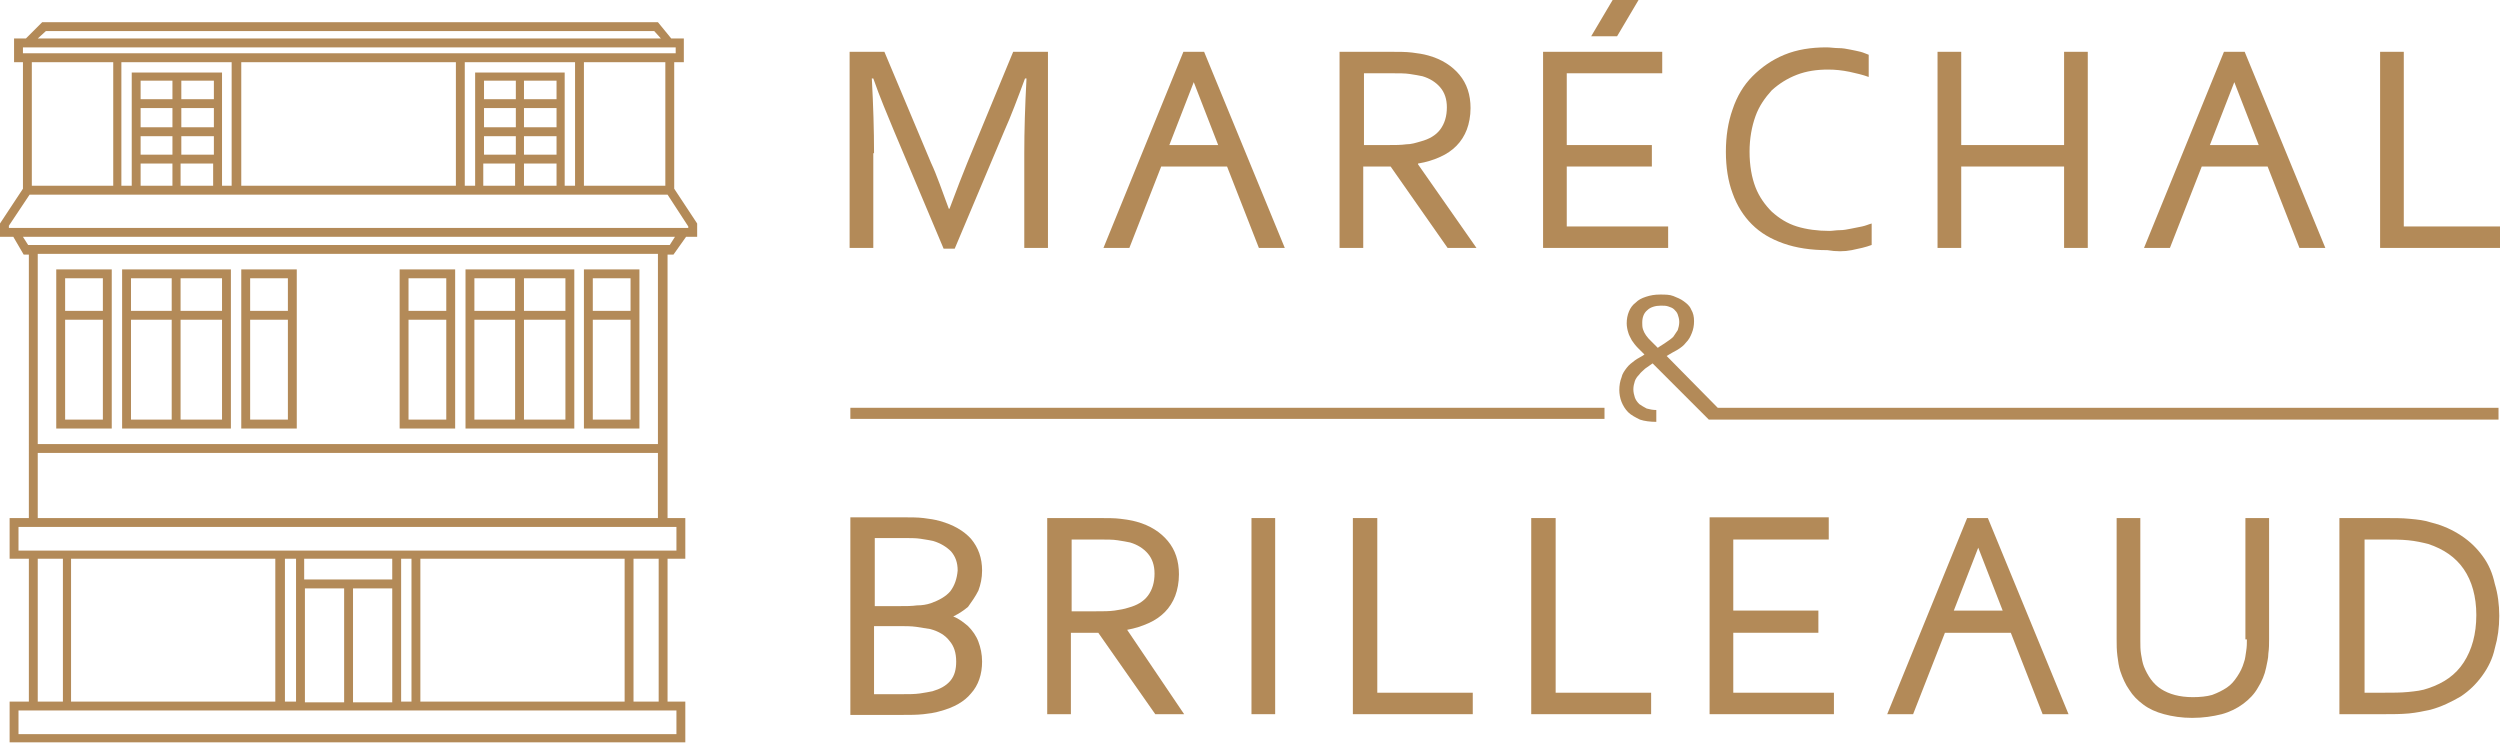 <svg xmlns="http://www.w3.org/2000/svg" xmlns:xlink="http://www.w3.org/1999/xlink" id="Calque_1" x="0px" y="0px" viewBox="0 0 337.8 100.4" style="enable-background:new 0 0 337.8 100.4;" xml:space="preserve">
<style type="text/css">
	.st0{fill:#B38A58;}
	.st1{fill:#34363C;}
	.st2{fill:#A6A6A6;}
	.st3{fill:#FFFFFF;}
	.st4{fill:none;stroke:#A6A6A6;stroke-miterlimit:10;}
	.st5{fill:#F4F5F6;}
	.st6{fill:#81522B;}
	.st7{fill:#202020;}
	.st8{fill:#C21B37;}
</style>
<g>
	<g>
		<g>
			<path class="st0" d="M7.6,57.9h7.5V36.4H7.6V57.9z M8.8,37.6h5.1V42H8.8V37.6z M8.8,43.2h5.1v13.5H8.8V43.2z"></path>
			<path class="st0" d="M32.6,57.9h7.5V36.4h-7.5V57.9z M33.8,37.6h5.1V42h-5.1V37.6z M33.8,43.2h5.1v13.5h-5.1V43.2z"></path>
			<path class="st0" d="M16.5,57.9h14.7V36.4H16.5V57.9z M24.5,37.6H30V42h-5.6V37.6z M24.5,43.2H30v13.5h-5.6V43.2z M17.7,37.6h5.5     V42h-5.5V37.6z M17.7,43.2h5.5v13.5h-5.5V43.2z"></path>
			<path class="st0" d="M54,57.9h7.5V36.4H54V57.9z M55.2,37.6h5.1V42h-5.1V37.6z M55.2,43.2h5.1v13.5h-5.1V43.2z"></path>
			<path class="st0" d="M78.9,57.9h7.5V36.4h-7.5V57.9z M80.1,37.6h5.1V42h-5.1V37.6z M80.1,43.2h5.1v13.5h-5.1V43.2z"></path>
			<path class="st0" d="M62.9,57.9h14.7V36.4H62.9V57.9z M70.8,37.6h5.6V42h-5.6V37.6z M70.8,43.2h5.6v13.5h-5.6V43.2z M64.1,37.6     h5.5V42h-5.5V37.6z M64.1,43.2h5.5v13.5h-5.5V43.2z"></path>
			<path class="st0" d="M91.1,25.5V8.4h1.3V5.2h-1.7L88.9,3H5.7L3.5,5.2H1.9v3.2h1.2v17.1L0,30.2V32h1.8l1.4,2.4h0.7V70H1.3v5.5h2.6     v19.3H1.3v5.5h91.3v-5.5h-2.4V75.5h2.4V70h-2.4V34.4H91l1.7-2.4h1.5v-1.8L91.1,25.5z M6.2,4.2h82.2l0.9,1H5.1L6.2,4.2z M3.1,6.4     h88.2v0.8H3.1V6.4z M89.9,8.4v16.7h-11V8.4H89.9z M64.2,9.8v15.3h-1.4V8.4h14.9v16.7h-1.4V9.8H64.2z M70.8,20.9v-2.5h4.4v2.5     H70.8z M75.2,22.1v3h-4.4v-3H75.2z M70.8,17.2v-2.6h4.4v2.6H70.8z M70.8,13.4v-2.5h4.4v2.5H70.8z M65.4,20.9v-2.5h4.3v2.5H65.4z      M69.6,22.1v3h-4.3v-3H69.6z M65.4,17.2v-2.6h4.3v2.6H65.4z M65.4,13.4v-2.5h4.3v2.5H65.4z M61.6,8.4v16.7h-29V8.4H61.6z      M17.8,9.8v15.3h-1.4V8.4h14.9v16.7H30V9.8H17.8z M24.5,20.9v-2.5h4.4v2.5H24.5z M28.8,22.1v3h-4.4v-3H28.8z M24.5,17.2v-2.6h4.4     v2.6H24.5z M24.5,13.4v-2.5h4.4v2.5H24.5z M19,20.9v-2.5h4.3v2.5H19z M23.3,22.1v3H19v-3H23.3z M19,17.2v-2.6h4.3v2.6H19z      M19,13.4v-2.5h4.3v2.5H19z M15.3,8.4v16.7h-11V8.4H15.3z M91.4,96v3.2H2.5V96H91.4z M5.1,94.8V75.5h3.4v19.3H5.1z M9.6,94.8     V75.5l27.6,0v19.3H9.6z M38.5,94.8V75.5l1.5,0v19.3H38.5z M41.1,78.3v-2.8H53v2.8H41.1z M53,79.5v15.4h-5.3V79.5H53z M46.5,79.5     v15.4h-5.3V79.5H46.5z M54.2,94.8V75.5l1.4,0v19.3H54.2z M56.8,94.8V75.5l27.6,0v19.3H56.8z M85.6,94.8V75.5h3.4v19.3H85.6z      M91.4,71.2v3.2H2.5v-3.2H91.4z M88.9,61.2V70H5.1v-8.8H88.9z M5.1,60V34.3h83.8V60H5.1z M90.5,33.1H3.8L3.1,32h88.1L90.5,33.1z      M93,30.8H1.2v-0.3L4,26.3h86.2l2.8,4.3V30.8z"></path>
		</g>
		<g>
			<g>
				<path class="st0" d="M265.8,70L255,96.5h3.5l4.3-11h8.9l4.3,11h3.5L268.6,70H265.8z M264,82.5l3.3-8.5l3.3,8.5H264z"></path>
				<polygon class="st0" points="234.2,72.9 247.1,72.9 247.1,69.9 231,69.9 231,96.5 247.8,96.5 247.8,93.6 234.2,93.6 234.2,85.5       245.7,85.5 245.7,82.5 234.2,82.5 234.2,81.4     "></polygon>
				<path class="st0" d="M152.3,85.1c1.1-0.2,2-0.5,2.9-0.9c0.9-0.4,1.6-0.9,2.2-1.5c0.6-0.6,1.1-1.4,1.4-2.2      c0.3-0.8,0.5-1.8,0.5-2.9c0-1.8-0.5-3.3-1.5-4.5c-1-1.2-2.4-2.1-4.2-2.6c-0.7-0.2-1.4-0.3-2.2-0.4c-0.8-0.1-1.8-0.1-3-0.1h-6.9      v26.5h3.2v-11h3.7l7.7,11h3.9L152.3,85.1L152.3,85.1z M148,82.6h-3.2v-9.7h3.7c1,0,1.9,0,2.5,0.1c0.7,0.1,1.2,0.2,1.7,0.3      c1,0.3,1.8,0.8,2.4,1.5c0.6,0.7,0.9,1.6,0.9,2.7c0,1.2-0.3,2.2-0.9,3c-0.6,0.8-1.5,1.3-2.6,1.6c-0.6,0.2-1.2,0.3-1.9,0.4      C149.9,82.6,149,82.6,148,82.6z"></path>
				<path class="st0" d="M132.2,79.8c0.3-0.8,0.5-1.7,0.5-2.7c0-1.7-0.5-3.1-1.5-4.3c-1-1.1-2.4-1.9-4.2-2.4      c-0.7-0.2-1.4-0.3-2.2-0.4c-0.8-0.1-1.8-0.1-3-0.1h-6.9v12v2.7v12h6.9c1.2,0,2.1,0,3-0.1c0.8-0.1,1.6-0.2,2.2-0.4      c1.9-0.5,3.3-1.3,4.2-2.4c1-1.1,1.5-2.6,1.5-4.3c0-1-0.2-1.9-0.5-2.7c-0.3-0.8-0.8-1.5-1.4-2.1c-0.6-0.5-1.2-1-2-1.3      c0.8-0.4,1.4-0.8,2-1.3C131.3,81.3,131.8,80.6,132.2,79.8z M128.4,92c-0.6,0.7-1.4,1.1-2.4,1.4c-0.5,0.1-1,0.2-1.7,0.3      c-0.7,0.1-1.5,0.1-2.5,0.1h-3.7v-9.2h3.2c1,0,1.8,0,2.5,0.1c0.7,0.1,1.3,0.2,1.9,0.3c1.1,0.3,2,0.8,2.6,1.6      c0.6,0.7,0.9,1.6,0.9,2.8C129.2,90.4,129,91.3,128.4,92z M128.4,79.9c-0.6,0.7-1.5,1.2-2.6,1.6c-0.6,0.2-1.2,0.3-1.9,0.3      c-0.7,0.1-1.5,0.1-2.5,0.1h-3.2v-9.2h3.7c1,0,1.9,0,2.5,0.1c0.7,0.1,1.2,0.2,1.7,0.3c1,0.3,1.8,0.8,2.4,1.4      c0.6,0.7,0.9,1.5,0.9,2.6C129.3,78.2,129,79.1,128.4,79.9z"></path>
				<rect x="169.1" y="70" class="st0" width="3.2" height="26.5"></rect>
				<polygon class="st0" points="182.8,70 182.8,96.5 199,96.5 199,93.6 186.1,93.6 186.1,70     "></polygon>
				<polygon class="st0" points="206.9,70 206.9,96.5 223.1,96.5 223.1,93.6 210.2,93.6 210.2,70     "></polygon>
				<path class="st0" d="M303.6,86.4c0,0.5,0,1-0.1,1.6c-0.1,0.5-0.1,1-0.3,1.5c-0.2,0.7-0.5,1.3-0.9,1.9c-0.4,0.6-0.8,1.1-1.4,1.5      c-0.6,0.4-1.2,0.7-2,1c-0.7,0.2-1.6,0.3-2.6,0.3c-1.8,0-3.2-0.4-4.3-1.1c-1.1-0.7-1.8-1.8-2.3-3c-0.2-0.5-0.3-1.1-0.4-1.7      c-0.1-0.6-0.1-1.2-0.1-1.8V70h-3.2v16.4c0,0.7,0,1.4,0.1,2.2c0.1,0.8,0.2,1.5,0.4,2.1c0.3,0.9,0.7,1.8,1.2,2.5      c0.5,0.8,1.1,1.4,1.9,2c0.8,0.6,1.7,1,2.8,1.3c1.1,0.3,2.4,0.5,3.8,0.5c1.5,0,2.8-0.2,4-0.5c1.1-0.3,2.1-0.8,2.9-1.4      c0.8-0.6,1.5-1.3,2-2.2c0.5-0.8,0.9-1.7,1.1-2.7c0.1-0.6,0.3-1.2,0.3-1.9c0.1-0.7,0.1-1.3,0.1-1.9V70h-3.2V86.4z"></path>
				<path class="st0" d="M335.5,75.2c-0.8-1.1-1.7-2-2.9-2.8c-1.2-0.8-2.5-1.4-4.1-1.8c-0.9-0.3-1.8-0.4-2.9-0.5      c-1-0.1-2.1-0.1-3.4-0.1h-6.1v26.5h6c1.2,0,2.3,0,3.4-0.1c1-0.1,2-0.3,2.9-0.5c1.5-0.4,2.9-1.1,4.1-1.8c1.2-0.8,2.1-1.7,2.9-2.8      c0.8-1.1,1.4-2.3,1.7-3.7c0.4-1.4,0.6-2.8,0.6-4.4c0-1.5-0.2-3-0.6-4.3C336.8,77.5,336.3,76.3,335.5,75.2z M332.9,89.5      c-1.1,1.7-2.7,2.8-4.8,3.5c-0.8,0.3-1.7,0.4-2.7,0.5c-1,0.1-2.1,0.1-3.4,0.1h-2.5V72.9h2.5c1.2,0,2.4,0,3.4,0.1      c1,0.1,1.9,0.3,2.7,0.5c2.1,0.7,3.7,1.8,4.8,3.4c1.1,1.6,1.7,3.7,1.7,6.2C334.6,85.7,334,87.8,332.9,89.5z"></path>
			</g>
			<g>
				<path class="st0" d="M118.1,20.7c0-3.1-0.1-6.4-0.3-10.1h0.2c0.9,2.6,1.9,4.9,2.8,7.1l6.7,15.9h1.5l6.7-15.9      c0.9-2,1.8-4.4,2.8-7.1h0.2c-0.2,3.8-0.3,7.1-0.3,10.1v12.8h3.2V7h-4.7l-6.2,15c-0.6,1.5-1.4,3.5-2.4,6.2h-0.1      c-0.9-2.4-1.6-4.5-2.4-6.2l-6.3-15h-4.7v26.5h3.2V20.7z"></path>
				<path class="st0" d="M194.6,21.2c0.9-0.4,1.6-0.9,2.2-1.5c0.6-0.6,1.1-1.4,1.4-2.2c0.3-0.8,0.5-1.8,0.5-2.9      c0-1.8-0.5-3.3-1.5-4.5c-1-1.2-2.4-2.1-4.2-2.6c-0.7-0.2-1.4-0.3-2.2-0.4C190,7,189,7,187.9,7H181v26.5h3.2v-11h3.7l7.7,11h3.9      l-7.9-11.3v-0.1C192.8,21.9,193.7,21.6,194.6,21.2z M190,19.5c-0.7,0.1-1.5,0.1-2.5,0.1h-3.2V9.9h3.7c1,0,1.9,0,2.5,0.1      c0.7,0.1,1.2,0.2,1.7,0.3c1,0.3,1.8,0.8,2.4,1.5c0.6,0.7,0.9,1.6,0.9,2.7c0,1.2-0.3,2.2-0.9,3c-0.6,0.8-1.5,1.3-2.6,1.6      C191.3,19.3,190.7,19.5,190,19.5z"></path>
				<polygon class="st0" points="217.9,0 215,4.9 218.5,4.9 221.4,0     "></polygon>
				<path class="st0" d="M250.2,33.8c1-0.2,1.9-0.4,2.7-0.7v-2.9c-0.4,0.1-0.8,0.3-1.3,0.4c-0.5,0.1-1,0.2-1.5,0.3      c-0.5,0.1-1,0.2-1.5,0.2c-0.5,0-1,0.1-1.4,0.1c-1.6,0-3.1-0.2-4.4-0.6c-1.3-0.4-2.4-1.1-3.4-2c-0.9-0.9-1.7-2-2.2-3.3      c-0.5-1.3-0.8-2.9-0.8-4.8c0-1.8,0.3-3.4,0.8-4.8c0.5-1.4,1.3-2.5,2.2-3.5c1-0.9,2.1-1.6,3.4-2.1c1.3-0.5,2.7-0.7,4.2-0.7      c1,0,1.9,0.1,2.9,0.3c0.9,0.2,1.8,0.4,2.6,0.7V7.4c-0.3-0.1-0.7-0.3-1.1-0.4c-0.4-0.1-0.9-0.2-1.4-0.3c-0.5-0.1-1-0.2-1.6-0.2      c-0.5,0-1.1-0.1-1.6-0.1c-2.1,0-4,0.3-5.7,1c-1.7,0.7-3.1,1.7-4.3,2.9c-1.2,1.2-2.1,2.7-2.7,4.5c-0.6,1.7-0.9,3.6-0.9,5.7      c0,2.1,0.3,4,0.9,5.6c0.6,1.7,1.5,3.1,2.6,4.2c1.2,1.2,2.6,2,4.3,2.6c1.7,0.6,3.7,0.9,5.9,0.9C248.1,34,249.2,34,250.2,33.8z"></path>
				<polygon class="st0" points="324.8,30.6 324.8,7 321.6,7 321.6,33.5 337.8,33.5 337.8,30.6     "></polygon>
				<polygon class="st0" points="208.5,33.5 225.4,33.5 225.4,30.6 211.7,30.6 211.7,22.5 223.2,22.5 223.2,19.6 211.7,19.6       211.7,18.5 211.7,9.9 224.6,9.9 224.6,7 208.5,7     "></polygon>
				<path class="st0" d="M156.9,22.5h8.9l4.3,11h3.5L162.7,7h-2.8l-10.8,26.5h3.5L156.9,22.5z M161.3,11.1l3.3,8.5H158L161.3,11.1z"></path>
				<path class="st0" d="M297.5,22.5h8.9l4.3,11h3.5L303.3,7h-2.8l-10.8,26.5h3.5L297.5,22.5z M301.9,11.1l3.3,8.5h-6.6L301.9,11.1z      "></path>
				<polygon class="st0" points="282.1,33.5 282.1,7 278.9,7 278.9,19.6 265,19.6 265,7 261.8,7 261.8,33.5 265,33.5 265,22.5       278.9,22.5 278.9,33.5     "></polygon>
			</g>
			<g>
				<rect x="114.9" y="55.1" class="st0" width="101.9" height="1.5"></rect>
				<path class="st0" d="M337.8,55.1H232.1c-0.1-0.1-6.6-6.7-6.9-7c0.5-0.3,1-0.6,1.4-0.8c0.5-0.3,0.9-0.6,1.2-1      c0.4-0.4,0.6-0.8,0.8-1.3c0.2-0.5,0.3-1,0.3-1.6c0-0.6-0.1-1.1-0.4-1.6c-0.2-0.5-0.6-0.8-1-1.1c-0.4-0.3-0.9-0.5-1.4-0.7      c-0.5-0.2-1.1-0.2-1.8-0.2c-0.7,0-1.3,0.1-1.9,0.3c-0.6,0.2-1,0.4-1.4,0.8c-0.4,0.3-0.7,0.7-0.9,1.2c-0.2,0.5-0.3,1-0.3,1.6      c0,0.4,0.1,0.9,0.2,1.2c0.1,0.4,0.3,0.7,0.5,1.1c0.2,0.3,0.5,0.7,0.8,1c0.3,0.3,0.6,0.6,0.9,0.9c-0.4,0.3-0.9,0.5-1.3,0.8      c-0.4,0.3-0.8,0.6-1.1,1c-0.3,0.4-0.6,0.8-0.7,1.3c-0.2,0.5-0.3,1.1-0.3,1.7c0,0.5,0.1,1.1,0.3,1.6c0.2,0.5,0.5,1,0.9,1.4      c0.4,0.4,1,0.7,1.6,1c0.6,0.2,1.4,0.3,2.2,0.3v-1.6c-0.5,0-0.9-0.1-1.3-0.2c-0.4-0.2-0.7-0.4-1-0.6c-0.3-0.3-0.5-0.6-0.6-0.9      c-0.1-0.3-0.2-0.7-0.2-1.1c0-0.4,0.1-0.8,0.2-1.1c0.1-0.3,0.3-0.6,0.6-0.9c0.2-0.3,0.5-0.5,0.8-0.8c0.3-0.2,0.7-0.5,1-0.7      c0.3,0.3,7.6,7.6,7.6,7.6l106.7,0V55.1z M224,47c-0.3-0.3-0.6-0.6-0.9-0.9c-0.3-0.3-0.5-0.5-0.7-0.8c-0.2-0.3-0.3-0.5-0.4-0.8      c-0.1-0.3-0.1-0.6-0.1-0.9c0-0.7,0.2-1.3,0.7-1.7c0.4-0.4,1.1-0.6,1.8-0.6c0.4,0,0.7,0,1,0.1c0.3,0.1,0.6,0.2,0.8,0.4      c0.2,0.2,0.4,0.4,0.5,0.7c0.1,0.3,0.2,0.6,0.2,1c0,0.4-0.1,0.8-0.2,1.1c-0.2,0.3-0.4,0.6-0.6,0.9c-0.3,0.3-0.6,0.5-0.9,0.7      C224.8,46.5,224.4,46.7,224,47z"></path>
			</g>
		</g>
	</g>
</g>
</svg>